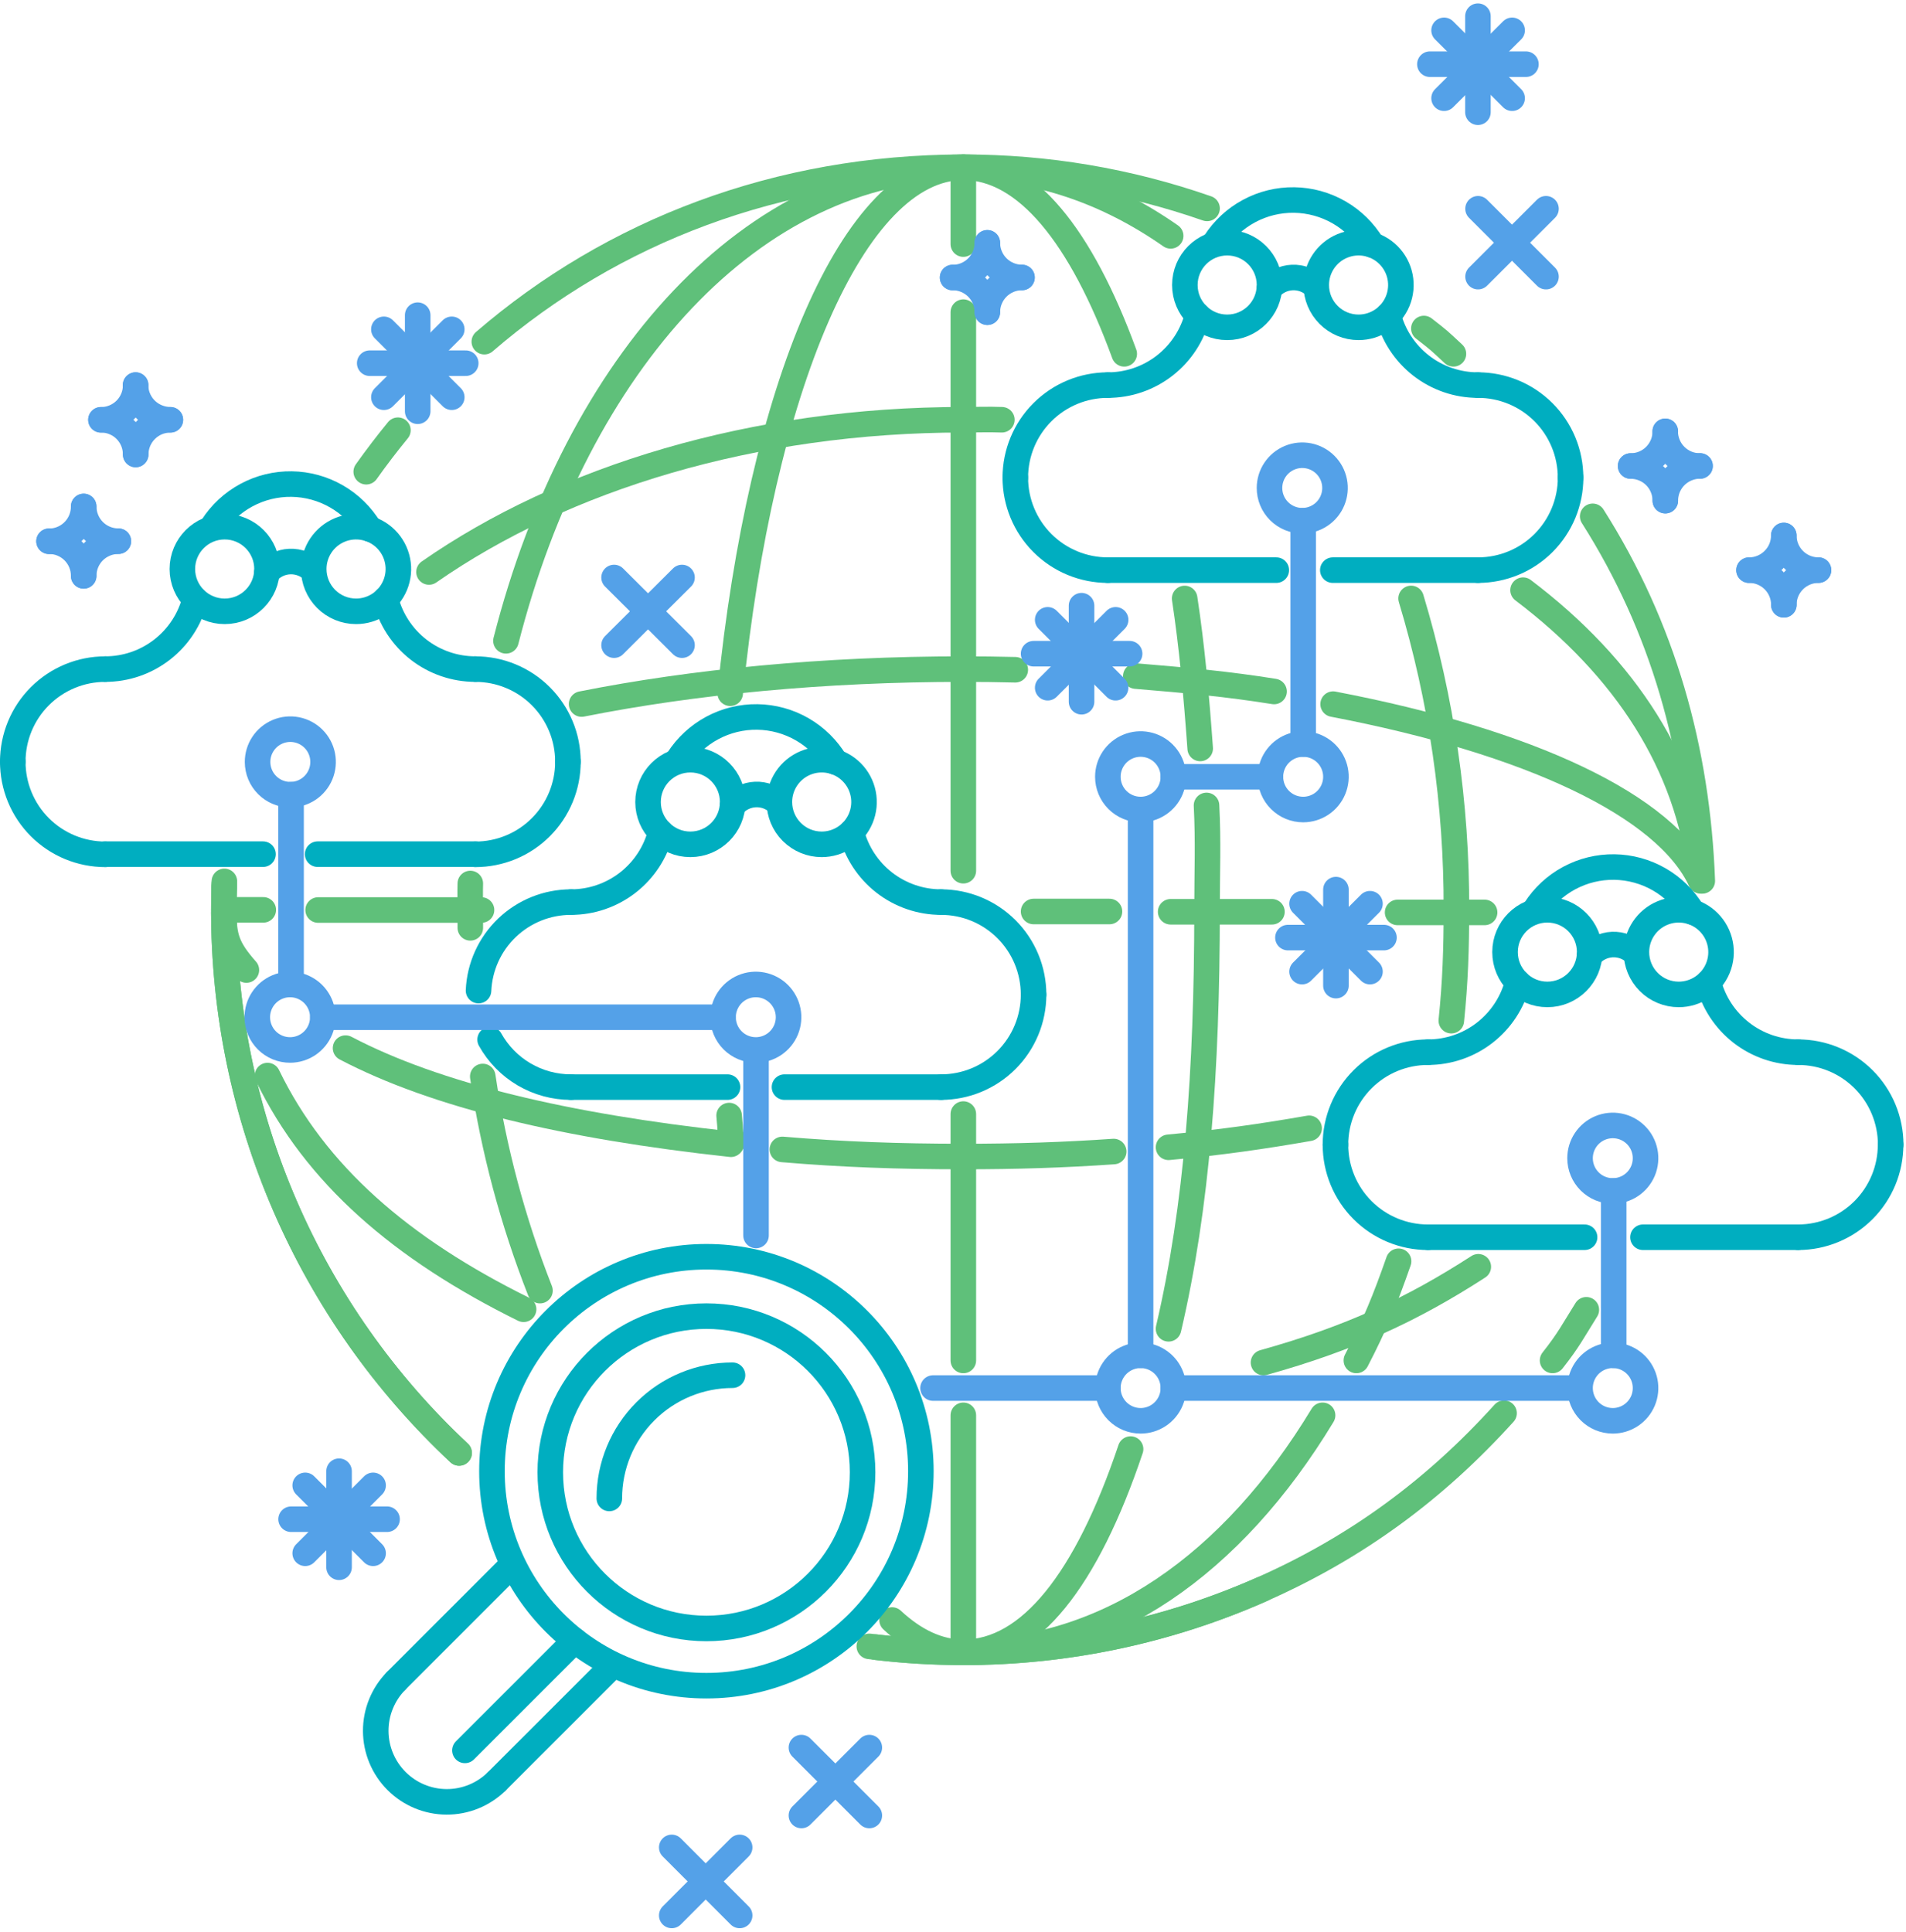 <svg width="373" height="378" viewBox="0 0 373 378" fill="none" xmlns="http://www.w3.org/2000/svg">
<path d="M92.039 181.567C92.039 180.14 92.039 179.472 92.039 178.033C92.039 176.083 91.987 174.825 92.039 172.895" stroke="#5FC07A" stroke-width="5" stroke-miterlimit="10" stroke-linecap="round"/>
<path d="M105.672 252.56C100.37 239.059 96.614 225.002 94.477 210.656" stroke="#5FC07A" stroke-width="5" stroke-miterlimit="10" stroke-linecap="round"/>
<path d="M258.826 276.961C241.179 306.122 216.788 323.341 188.523 323.341" stroke="#5FC07A" stroke-width="5" stroke-miterlimit="10" stroke-linecap="round"/>
<path d="M273.697 246.816C271.089 254.279 269.077 259.209 265.438 266.226" stroke="#5FC07A" stroke-width="5" stroke-miterlimit="10" stroke-linecap="round"/>
<path d="M276.148 117.109C282.105 136.86 285.093 157.386 285.014 178.014C285.018 185.587 284.801 192.204 284.019 199.736" stroke="#5FC07A" stroke-width="5" stroke-miterlimit="10" stroke-linecap="round"/>
<path d="M99.016 125.402C112.937 70.883 147.432 32.73 188.529 32.73C203.023 32.73 216.764 37.546 229.096 46.159" stroke="#5FC07A" stroke-width="5" stroke-miterlimit="10" stroke-linecap="round"/>
<path d="M143.195 223.69C142.713 219.838 143.069 222.305 142.688 218.301" stroke="#5FC07A" stroke-width="5" stroke-miterlimit="10" stroke-linecap="round"/>
<path d="M221.253 283.57C212.658 309.157 201.495 323.344 188.53 323.344C183.679 323.344 178.99 321.135 174.578 317.024" stroke="#5FC07A" stroke-width="5" stroke-miterlimit="10" stroke-linecap="round"/>
<path d="M236.113 157.617C236.48 164.9 236.217 170.446 236.217 178.042C236.217 209.473 234.253 236.257 228.68 260.032" stroke="#5FC07A" stroke-width="5" stroke-miterlimit="10" stroke-linecap="round"/>
<path d="M231.836 117.117C233.262 126.531 234.129 136.095 234.875 146.466" stroke="#5FC07A" stroke-width="5" stroke-miterlimit="10" stroke-linecap="round"/>
<path d="M142.898 135.661C148.851 76.074 167.028 32.738 188.528 32.738C200.77 32.738 211.568 46.147 220.012 69.242" stroke="#5FC07A" stroke-width="5" stroke-miterlimit="10" stroke-linecap="round"/>
<path d="M89.851 284.327C75.291 270.716 63.69 254.252 55.769 235.962C47.849 217.672 43.779 197.947 43.813 178.016C43.813 176.342 43.813 174.669 43.897 173.008" stroke="#5FC07A" stroke-width="5" stroke-miterlimit="10" stroke-linecap="round"/>
<path d="M294.342 276.547C280.82 291.507 265.501 302.78 247.068 310.958C228.635 319.136 208.691 323.355 188.525 323.34C182.373 323.341 176.228 322.953 170.125 322.179" stroke="#5FC07A" stroke-width="5" stroke-miterlimit="10" stroke-linecap="round"/>
<path d="M310.443 256.312C307.704 260.682 307.027 262.172 303.836 266.224" stroke="#5FC07A" stroke-width="5" stroke-miterlimit="10" stroke-linecap="round"/>
<path d="M311.688 101.039C325.462 122.734 332.183 146.701 333.135 172.382" stroke="#5FC07A" stroke-width="5" stroke-miterlimit="10" stroke-linecap="round"/>
<path d="M278.648 64.285C281.859 66.793 281.441 66.464 284.43 69.241" stroke="#5FC07A" stroke-width="5" stroke-miterlimit="10" stroke-linecap="round"/>
<path d="M188.523 276.961V323.341" stroke="#5FC07A" stroke-width="5" stroke-miterlimit="10" stroke-linecap="round"/>
<path d="M188.523 218.012V266.225" stroke="#5FC07A" stroke-width="5" stroke-miterlimit="10" stroke-linecap="round"/>
<path d="M188.523 61.086V170.389" stroke="#5FC07A" stroke-width="5" stroke-miterlimit="10" stroke-linecap="round"/>
<path d="M188.523 32.73V47.766" stroke="#5FC07A" stroke-width="5" stroke-miterlimit="10" stroke-linecap="round"/>
<path d="M102.466 256.209C78.48 244.358 61.729 229.827 52.352 210.477" stroke="#5FC07A" stroke-width="5" stroke-miterlimit="10" stroke-linecap="round"/>
<path d="M289.3 247.895C276.353 256.273 264.167 261.924 247.266 266.637" stroke="#5FC07A" stroke-width="5" stroke-miterlimit="10" stroke-linecap="round"/>
<path d="M298.062 115.492C318.28 130.792 330.405 149.78 332.813 171.364" stroke="#5FC07A" stroke-width="5" stroke-miterlimit="10" stroke-linecap="round"/>
<path d="M83.953 111.934C110.298 93.57 147.41 82.14 188.525 82.14C191.334 82.14 193.285 82.036 196.058 82.14" stroke="#5FC07A" stroke-width="5" stroke-miterlimit="10" stroke-linecap="round"/>
<path d="M48.217 189.825C44.431 185.564 43.812 183.294 43.812 178.629" stroke="#5FC07A" stroke-width="5" stroke-miterlimit="10" stroke-linecap="round"/>
<path d="M143.039 223.915C110.844 220.406 85.351 214.399 67.625 205.105" stroke="#5FC07A" stroke-width="5" stroke-miterlimit="10" stroke-linecap="round"/>
<path d="M217.944 225.343C208.206 226.023 198.859 226.319 188.525 226.319C175.987 226.319 164.738 225.917 153.109 224.93" stroke="#5FC07A" stroke-width="5" stroke-miterlimit="10" stroke-linecap="round"/>
<path d="M256.193 220.797C247.123 222.38 238.767 223.587 228.68 224.514" stroke="#5FC07A" stroke-width="5" stroke-miterlimit="10" stroke-linecap="round"/>
<path d="M260.891 137.793C299.273 145.136 325.988 157.618 332.832 172.382" stroke="#5FC07A" stroke-width="5" stroke-miterlimit="10" stroke-linecap="round"/>
<path d="M222.273 132.305C232.138 133.117 240.326 133.867 249.33 135.317" stroke="#5FC07A" stroke-width="5" stroke-miterlimit="10" stroke-linecap="round"/>
<path d="M113.82 137.775C135.627 133.435 161.189 130.938 188.521 130.938C191.939 130.938 195.328 130.98 198.687 131.064" stroke="#5FC07A" stroke-width="5" stroke-miterlimit="10" stroke-linecap="round"/>
<path d="M43.875 173.606L43.911 172.48" stroke="#5FC07A" stroke-width="5" stroke-miterlimit="10" stroke-linecap="round"/>
<path d="M89.851 284.331C75.291 270.72 63.69 254.256 55.769 235.966C47.849 217.676 43.779 197.951 43.813 178.02C43.813 176.539 43.835 175.062 43.879 173.59" stroke="#5FC07A" stroke-width="5" stroke-miterlimit="10" stroke-linecap="round"/>
<path d="M247.07 310.961C228.637 319.139 208.693 323.357 188.527 323.343C182.792 323.344 177.062 323.007 171.367 322.332" stroke="#5FC07A" stroke-width="5" stroke-miterlimit="10" stroke-linecap="round"/>
<path d="M94.781 66.864C119.85 45.238 152.34 32.731 188.525 32.731C204.764 32.704 220.89 35.427 236.219 40.784" stroke="#5FC07A" stroke-width="5" stroke-miterlimit="10" stroke-linecap="round"/>
<path d="M71.672 92.311C73.65 89.522 75.717 86.816 77.871 84.191" stroke="#5FC07A" stroke-width="5" stroke-miterlimit="10" stroke-linecap="round"/>
<path d="M51.522 178.051H43.82" stroke="#5FC07A" stroke-width="5" stroke-miterlimit="10" stroke-linecap="round"/>
<path d="M94.233 178.082H62.258" stroke="#5FC07A" stroke-width="5" stroke-miterlimit="10" stroke-linecap="round"/>
<path d="M217.12 178.371H202.273" stroke="#5FC07A" stroke-width="5" stroke-miterlimit="10" stroke-linecap="round"/>
<path d="M248.916 178.426H229.094" stroke="#5FC07A" stroke-width="5" stroke-miterlimit="10" stroke-linecap="round"/>
<path d="M290.535 178.551L273.508 178.551" stroke="#5FC07A" stroke-width="5" stroke-miterlimit="10" stroke-linecap="round"/>
<path d="M93.648 193.848C93.852 189.186 95.847 184.783 99.218 181.556C102.589 178.33 107.075 176.53 111.741 176.531" stroke="#00AEC0" stroke-width="5" stroke-miterlimit="10" stroke-linecap="round"/>
<path d="M184.172 176.532C180.14 176.532 176.223 175.186 173.042 172.708C169.86 170.23 167.597 166.761 166.609 162.852" stroke="#00AEC0" stroke-width="5" stroke-miterlimit="10" stroke-linecap="round"/>
<path d="M184.164 176.531C188.966 176.531 193.571 178.439 196.966 181.834C200.361 185.229 202.269 189.834 202.269 194.636" stroke="#00AEC0" stroke-width="5" stroke-miterlimit="10" stroke-linecap="round"/>
<path d="M132.695 148.662C134.357 146.06 136.656 143.926 139.374 142.463C142.093 141 145.14 140.256 148.227 140.303C151.314 140.349 154.337 141.184 157.01 142.728C159.684 144.273 161.918 146.475 163.5 149.125" stroke="#00AEC0" stroke-width="5" stroke-miterlimit="10" stroke-linecap="round"/>
<path d="M142.373 212.738H111.742" stroke="#00AEC0" stroke-width="5" stroke-miterlimit="10" stroke-linecap="round"/>
<path d="M184.168 212.738H153.523" stroke="#00AEC0" stroke-width="5" stroke-miterlimit="10" stroke-linecap="round"/>
<path d="M129.299 162.852C128.313 166.761 126.051 170.229 122.87 172.707C119.69 175.186 115.774 176.532 111.742 176.532" stroke="#00AEC0" stroke-width="5" stroke-miterlimit="10" stroke-linecap="round"/>
<path d="M135.102 165.228C139.676 165.228 143.384 161.52 143.384 156.946C143.384 152.372 139.676 148.664 135.102 148.664C130.528 148.664 126.82 152.372 126.82 156.946C126.82 161.52 130.528 165.228 135.102 165.228Z" stroke="#00AEC0" stroke-width="5" stroke-miterlimit="10" stroke-linecap="round"/>
<path d="M152.523 156.952C152.522 155.314 153.007 153.712 153.916 152.349C154.826 150.986 156.119 149.924 157.632 149.296C159.145 148.668 160.811 148.504 162.417 148.822C164.024 149.141 165.501 149.93 166.66 151.088C167.818 152.246 168.608 153.721 168.928 155.328C169.248 156.935 169.084 158.6 168.458 160.114C167.831 161.628 166.769 162.922 165.407 163.832C164.045 164.742 162.444 165.228 160.805 165.228C158.61 165.228 156.504 164.356 154.951 162.804C153.398 161.253 152.525 159.148 152.523 156.952" stroke="#00AEC0" stroke-width="5" stroke-miterlimit="10" stroke-linecap="round"/>
<path d="M143.352 157.678C143.905 157.02 144.589 156.485 145.36 156.105C146.131 155.726 146.972 155.511 147.831 155.474C148.689 155.438 149.546 155.58 150.347 155.892C151.148 156.204 151.875 156.679 152.482 157.287" stroke="#00AEC0" stroke-width="5" stroke-miterlimit="10" stroke-linecap="round"/>
<path d="M202.269 194.633C202.269 199.435 200.361 204.04 196.966 207.435C193.571 210.83 188.966 212.738 184.164 212.738" stroke="#00AEC0" stroke-width="5" stroke-miterlimit="10" stroke-linecap="round"/>
<path d="M111.744 212.737C108.516 212.739 105.346 211.878 102.562 210.243C99.779 208.608 97.484 206.258 95.914 203.438" stroke="#00AEC0" stroke-width="5" stroke-miterlimit="10" stroke-linecap="round"/>
<path d="M2.5 149.048C2.5 144.246 4.407 139.64 7.802 136.244C11.197 132.848 15.803 130.939 20.605 130.938" stroke="#00AEC0" stroke-width="5" stroke-miterlimit="10" stroke-linecap="round"/>
<path d="M93.032 130.937C89 130.937 85.083 129.593 81.901 127.116C78.72 124.639 76.456 121.171 75.469 117.262" stroke="#00AEC0" stroke-width="5" stroke-miterlimit="10" stroke-linecap="round"/>
<path d="M93.039 130.938C97.841 130.939 102.446 132.848 105.841 136.244C109.237 139.64 111.144 144.246 111.144 149.048" stroke="#00AEC0" stroke-width="5" stroke-miterlimit="10" stroke-linecap="round"/>
<path d="M41.562 103.074C43.225 100.478 45.523 98.349 48.237 96.888C50.953 95.428 53.995 94.684 57.078 94.728C60.161 94.772 63.181 95.602 65.853 97.14C68.526 98.677 70.761 100.871 72.349 103.513" stroke="#00AEC0" stroke-width="5" stroke-miterlimit="10" stroke-linecap="round"/>
<path d="M51.472 167.152H20.602" stroke="#00AEC0" stroke-width="5" stroke-miterlimit="10" stroke-linecap="round"/>
<path d="M93.041 167.152H62.164" stroke="#00AEC0" stroke-width="5" stroke-miterlimit="10" stroke-linecap="round"/>
<path d="M38.165 117.262C37.177 121.171 34.913 124.639 31.732 127.116C28.55 129.593 24.634 130.937 20.602 130.937" stroke="#00AEC0" stroke-width="5" stroke-miterlimit="10" stroke-linecap="round"/>
<path d="M43.969 119.63C48.544 119.63 52.252 115.922 52.252 111.348C52.252 106.774 48.544 103.066 43.969 103.066C39.395 103.066 35.688 106.774 35.688 111.348C35.688 115.922 39.395 119.63 43.969 119.63Z" stroke="#00AEC0" stroke-width="5" stroke-miterlimit="10" stroke-linecap="round"/>
<path d="M61.398 111.348C61.398 109.71 61.884 108.109 62.794 106.747C63.704 105.385 64.998 104.324 66.511 103.697C68.024 103.07 69.69 102.906 71.296 103.226C72.903 103.545 74.378 104.334 75.537 105.492C76.695 106.65 77.484 108.126 77.803 109.733C78.123 111.339 77.959 113.004 77.332 114.518C76.705 116.031 75.644 117.325 74.282 118.235C72.92 119.145 71.318 119.63 69.68 119.63C67.484 119.63 65.377 118.758 63.824 117.205C62.271 115.651 61.398 113.545 61.398 111.348Z" stroke="#00AEC0" stroke-width="5" stroke-miterlimit="10" stroke-linecap="round"/>
<path d="M52.211 112.087C52.766 111.43 53.45 110.896 54.222 110.518C54.993 110.14 55.835 109.925 56.694 109.889C57.552 109.852 58.409 109.993 59.21 110.304C60.011 110.615 60.739 111.089 61.348 111.696" stroke="#00AEC0" stroke-width="5" stroke-miterlimit="10" stroke-linecap="round"/>
<path d="M111.144 149.047C111.148 151.427 110.682 153.784 109.774 155.985C108.866 158.185 107.533 160.184 105.852 161.868C104.17 163.553 102.173 164.889 99.974 165.801C97.776 166.712 95.419 167.182 93.039 167.182" stroke="#00AEC0" stroke-width="5" stroke-miterlimit="10" stroke-linecap="round"/>
<path d="M20.605 167.182C18.225 167.182 15.868 166.712 13.669 165.801C11.471 164.889 9.474 163.553 7.792 161.868C6.111 160.184 4.778 158.185 3.87 155.985C2.961 153.784 2.496 151.427 2.5 149.047" stroke="#00AEC0" stroke-width="5" stroke-miterlimit="10" stroke-linecap="round"/>
<path d="M198.695 93.464C198.697 88.662 200.606 84.057 204.002 80.662C207.398 77.267 212.004 75.359 216.806 75.359" stroke="#00AEC0" stroke-width="5" stroke-miterlimit="10" stroke-linecap="round"/>
<path d="M289.227 75.361C285.195 75.36 281.278 74.014 278.096 71.536C274.915 69.058 272.651 65.59 271.664 61.68" stroke="#00AEC0" stroke-width="5" stroke-miterlimit="10" stroke-linecap="round"/>
<path d="M289.227 75.359C291.606 75.356 293.963 75.822 296.162 76.731C298.362 77.639 300.36 78.972 302.044 80.654C303.728 82.335 305.064 84.332 305.975 86.53C306.886 88.728 307.355 91.085 307.355 93.464" stroke="#00AEC0" stroke-width="5" stroke-miterlimit="10" stroke-linecap="round"/>
<path d="M237.758 47.49C239.42 44.893 241.717 42.763 244.433 41.302C247.148 39.841 250.192 39.098 253.275 39.142C256.358 39.187 259.379 40.018 262.051 41.557C264.723 43.096 266.958 45.291 268.544 47.936" stroke="#00AEC0" stroke-width="5" stroke-miterlimit="10" stroke-linecap="round"/>
<path d="M249.77 111.57H216.805" stroke="#00AEC0" stroke-width="5" stroke-miterlimit="10" stroke-linecap="round"/>
<path d="M289.225 111.57H260.828" stroke="#00AEC0" stroke-width="5" stroke-miterlimit="10" stroke-linecap="round"/>
<path d="M234.362 61.68C233.376 65.589 231.113 69.057 227.933 71.536C224.753 74.014 220.836 75.36 216.805 75.361" stroke="#00AEC0" stroke-width="5" stroke-miterlimit="10" stroke-linecap="round"/>
<path d="M240.157 64.056C244.731 64.056 248.439 60.348 248.439 55.774C248.439 51.2 244.731 47.492 240.157 47.492C235.583 47.492 231.875 51.2 231.875 55.774C231.875 60.348 235.583 64.056 240.157 64.056Z" stroke="#00AEC0" stroke-width="5" stroke-miterlimit="10" stroke-linecap="round"/>
<path d="M257.586 55.774C257.586 54.136 258.072 52.535 258.982 51.173C259.892 49.811 261.185 48.749 262.699 48.123C264.212 47.496 265.877 47.332 267.484 47.651C269.09 47.971 270.566 48.76 271.724 49.918C272.882 51.076 273.671 52.552 273.991 54.158C274.31 55.765 274.146 57.43 273.519 58.944C272.893 60.457 271.831 61.75 270.469 62.66C269.107 63.57 267.506 64.056 265.868 64.056C264.78 64.056 263.703 63.842 262.699 63.426C261.694 63.01 260.781 62.4 260.012 61.63C259.243 60.861 258.633 59.948 258.216 58.944C257.8 57.939 257.586 56.862 257.586 55.774" stroke="#00AEC0" stroke-width="5" stroke-miterlimit="10" stroke-linecap="round"/>
<path d="M248.406 56.51C248.959 55.852 249.643 55.317 250.414 54.938C251.185 54.558 252.027 54.343 252.886 54.306C253.744 54.27 254.601 54.412 255.402 54.724C256.202 55.036 256.93 55.511 257.537 56.119" stroke="#00AEC0" stroke-width="5" stroke-miterlimit="10" stroke-linecap="round"/>
<path d="M307.363 93.465C307.363 98.266 305.455 102.872 302.06 106.267C298.665 109.662 294.06 111.57 289.258 111.57" stroke="#00AEC0" stroke-width="5" stroke-miterlimit="10" stroke-linecap="round"/>
<path d="M216.806 111.57C214.428 111.57 212.073 111.103 209.876 110.193C207.679 109.284 205.682 107.95 204 106.269C202.318 104.588 200.984 102.592 200.074 100.395C199.164 98.198 198.695 95.843 198.695 93.465" stroke="#00AEC0" stroke-width="5" stroke-miterlimit="10" stroke-linecap="round"/>
<path d="M261.344 224.007C261.345 219.205 263.254 214.6 266.65 211.205C270.047 207.81 274.652 205.902 279.455 205.902" stroke="#00AEC0" stroke-width="5" stroke-miterlimit="10" stroke-linecap="round"/>
<path d="M351.891 205.901C347.859 205.901 343.943 204.556 340.762 202.079C337.581 199.602 335.317 196.135 334.328 192.227" stroke="#00AEC0" stroke-width="5" stroke-miterlimit="10" stroke-linecap="round"/>
<path d="M351.898 205.902C356.7 205.902 361.305 207.81 364.7 211.205C368.096 214.6 370.003 219.205 370.003 224.007" stroke="#00AEC0" stroke-width="5" stroke-miterlimit="10" stroke-linecap="round"/>
<path d="M300.414 178.018C302.076 175.42 304.374 173.29 307.089 171.829C309.805 170.369 312.848 169.625 315.931 169.67C319.015 169.714 322.035 170.546 324.707 172.084C327.38 173.623 329.615 175.819 331.201 178.463" stroke="#00AEC0" stroke-width="5" stroke-miterlimit="10" stroke-linecap="round"/>
<path d="M310.101 242.117H279.453" stroke="#00AEC0" stroke-width="5" stroke-miterlimit="10" stroke-linecap="round"/>
<path d="M351.877 242.117H321.523" stroke="#00AEC0" stroke-width="5" stroke-miterlimit="10" stroke-linecap="round"/>
<path d="M297.01 192.227C296.023 196.135 293.76 199.602 290.58 202.079C287.4 204.556 283.484 205.901 279.453 205.901" stroke="#00AEC0" stroke-width="5" stroke-miterlimit="10" stroke-linecap="round"/>
<path d="M302.813 194.599C307.387 194.599 311.095 190.891 311.095 186.317C311.095 181.743 307.387 178.035 302.813 178.035C298.239 178.035 294.531 181.743 294.531 186.317C294.531 190.891 298.239 194.599 302.813 194.599Z" stroke="#00AEC0" stroke-width="5" stroke-miterlimit="10" stroke-linecap="round"/>
<path d="M320.242 186.317C320.242 184.679 320.728 183.078 321.638 181.716C322.548 180.354 323.841 179.292 325.355 178.666C326.868 178.039 328.533 177.875 330.14 178.194C331.746 178.514 333.222 179.303 334.38 180.461C335.539 181.619 336.327 183.095 336.647 184.701C336.967 186.308 336.803 187.973 336.176 189.487C335.549 191 334.487 192.293 333.125 193.203C331.763 194.113 330.162 194.599 328.524 194.599C326.328 194.599 324.221 193.727 322.668 192.173C321.115 190.62 320.242 188.514 320.242 186.317" stroke="#00AEC0" stroke-width="5" stroke-miterlimit="10" stroke-linecap="round"/>
<path d="M311.055 187.045C311.608 186.388 312.292 185.852 313.063 185.473C313.834 185.093 314.675 184.878 315.534 184.842C316.393 184.805 317.249 184.947 318.05 185.259C318.851 185.571 319.578 186.046 320.185 186.654" stroke="#00AEC0" stroke-width="5" stroke-miterlimit="10" stroke-linecap="round"/>
<path d="M369.985 224.008C369.985 228.807 368.08 233.41 364.689 236.806C361.298 240.201 356.698 242.112 351.898 242.119" stroke="#00AEC0" stroke-width="5" stroke-miterlimit="10" stroke-linecap="round"/>
<path d="M279.455 242.119C274.651 242.119 270.045 240.211 266.648 236.814C263.252 233.418 261.344 228.811 261.344 224.008" stroke="#00AEC0" stroke-width="5" stroke-miterlimit="10" stroke-linecap="round"/>
<path d="M56.816 155.512C58.085 155.512 59.325 155.135 60.38 154.43C61.435 153.724 62.256 152.722 62.741 151.549C63.225 150.376 63.351 149.086 63.102 147.842C62.852 146.598 62.239 145.456 61.34 144.56C60.442 143.665 59.297 143.056 58.052 142.812C56.807 142.567 55.517 142.697 54.347 143.186C53.176 143.675 52.176 144.5 51.475 145.558C50.773 146.615 50.401 147.857 50.406 149.126C50.411 150.822 51.089 152.447 52.291 153.644C53.492 154.842 55.12 155.513 56.816 155.512V155.512Z" stroke="#54A1E8" stroke-width="5" stroke-miterlimit="10" stroke-linecap="round"/>
<path d="M56.78 205.469C58.048 205.465 59.286 205.085 60.339 204.378C61.391 203.67 62.21 202.666 62.691 201.493C63.173 200.32 63.296 199.031 63.045 197.788C62.793 196.545 62.179 195.405 61.279 194.511C60.38 193.617 59.235 193.011 57.991 192.767C56.746 192.524 55.458 192.656 54.288 193.145C53.118 193.634 52.12 194.46 51.419 195.517C50.718 196.574 50.347 197.815 50.352 199.083C50.354 199.924 50.522 200.757 50.847 201.533C51.171 202.31 51.645 203.015 52.242 203.608C52.839 204.201 53.547 204.671 54.326 204.99C55.104 205.309 55.938 205.472 56.78 205.469Z" stroke="#54A1E8" stroke-width="5" stroke-miterlimit="10" stroke-linecap="round"/>
<path d="M147.91 205.469C149.179 205.469 150.419 205.092 151.474 204.387C152.529 203.681 153.35 202.679 153.835 201.506C154.319 200.333 154.445 199.043 154.195 197.799C153.946 196.555 153.333 195.413 152.434 194.517C151.535 193.622 150.391 193.013 149.146 192.769C147.901 192.524 146.611 192.654 145.44 193.143C144.27 193.632 143.27 194.458 142.569 195.515C141.867 196.572 141.495 197.814 141.5 199.083C141.505 200.779 142.182 202.404 143.384 203.601C144.586 204.799 146.214 205.47 147.91 205.469V205.469Z" stroke="#54A1E8" stroke-width="5" stroke-miterlimit="10" stroke-linecap="round"/>
<path d="M315.615 233.059C316.883 233.06 318.123 232.685 319.179 231.981C320.234 231.277 321.056 230.276 321.542 229.104C322.028 227.933 322.155 226.643 321.908 225.399C321.661 224.155 321.051 223.013 320.154 222.116C319.257 221.219 318.114 220.608 316.87 220.361C315.626 220.114 314.337 220.241 313.165 220.727C311.994 221.213 310.993 222.036 310.289 223.091C309.585 224.146 309.21 225.386 309.211 226.654C309.211 228.353 309.886 229.982 311.087 231.183C312.288 232.384 313.917 233.059 315.615 233.059Z" stroke="#54A1E8" stroke-width="5" stroke-miterlimit="10" stroke-linecap="round"/>
<path d="M315.615 278.039C316.883 278.04 318.123 277.665 319.178 276.962C320.233 276.258 321.055 275.257 321.541 274.086C322.028 272.915 322.155 271.626 321.909 270.382C321.662 269.138 321.052 267.995 320.156 267.098C319.26 266.201 318.117 265.59 316.874 265.342C315.63 265.095 314.341 265.221 313.169 265.706C311.998 266.191 310.996 267.013 310.292 268.067C309.587 269.121 309.211 270.361 309.211 271.629C309.211 273.328 309.885 274.957 311.086 276.159C312.287 277.361 313.916 278.037 315.615 278.039Z" stroke="#54A1E8" stroke-width="5" stroke-miterlimit="10" stroke-linecap="round"/>
<path d="M223.209 278.039C224.477 278.04 225.717 277.665 226.772 276.962C227.827 276.258 228.649 275.257 229.135 274.086C229.621 272.915 229.749 271.626 229.502 270.382C229.256 269.138 228.646 267.995 227.75 267.098C226.853 266.201 225.711 265.59 224.468 265.342C223.224 265.095 221.935 265.221 220.763 265.706C219.592 266.191 218.59 267.013 217.885 268.067C217.181 269.121 216.805 270.361 216.805 271.629C216.805 273.328 217.479 274.957 218.68 276.159C219.881 277.361 221.51 278.037 223.209 278.039Z" stroke="#54A1E8" stroke-width="5" stroke-miterlimit="10" stroke-linecap="round"/>
<path d="M223.209 158.418C224.477 158.419 225.717 158.044 226.772 157.34C227.827 156.636 228.65 155.635 229.136 154.464C229.622 153.292 229.749 152.003 229.502 150.759C229.255 149.515 228.644 148.372 227.747 147.475C226.851 146.578 225.708 145.968 224.464 145.721C223.22 145.473 221.931 145.601 220.759 146.087C219.587 146.573 218.586 147.395 217.882 148.45C217.179 149.505 216.803 150.745 216.805 152.014C216.805 153.712 217.479 155.341 218.68 156.542C219.881 157.743 221.51 158.418 223.209 158.418V158.418Z" stroke="#54A1E8" stroke-width="5" stroke-miterlimit="10" stroke-linecap="round"/>
<path d="M255.027 158.418C256.295 158.418 257.535 158.042 258.589 157.337C259.643 156.633 260.465 155.631 260.95 154.459C261.435 153.288 261.562 151.999 261.314 150.755C261.066 149.511 260.455 148.369 259.558 147.473C258.661 146.577 257.518 145.967 256.274 145.72C255.03 145.473 253.741 145.601 252.57 146.087C251.399 146.573 250.398 147.396 249.695 148.451C248.991 149.506 248.616 150.746 248.617 152.014C248.617 152.855 248.783 153.689 249.105 154.466C249.427 155.243 249.9 155.95 250.495 156.544C251.09 157.139 251.797 157.611 252.575 157.932C253.352 158.254 254.186 158.419 255.027 158.418V158.418Z" stroke="#54A1E8" stroke-width="5" stroke-miterlimit="10" stroke-linecap="round"/>
<path d="M56.961 155.512V192.654" stroke="#54A1E8" stroke-width="5" stroke-miterlimit="10" stroke-linecap="round"/>
<path d="M147.953 205.777V241.77" stroke="#54A1E8" stroke-width="5" stroke-miterlimit="10" stroke-linecap="round"/>
<path d="M315.797 233.059V265.217" stroke="#54A1E8" stroke-width="5" stroke-miterlimit="10" stroke-linecap="round"/>
<path d="M254.848 101.902C256.115 101.902 257.355 101.526 258.409 100.822C259.463 100.118 260.285 99.117 260.77 97.945C261.255 96.774 261.382 95.485 261.135 94.242C260.887 92.998 260.277 91.856 259.38 90.96C258.484 90.063 257.342 89.453 256.098 89.205C254.855 88.958 253.566 89.085 252.395 89.57C251.223 90.055 250.222 90.877 249.518 91.931C248.813 92.985 248.438 94.224 248.438 95.492C248.438 97.192 249.113 98.823 250.315 100.025C251.517 101.227 253.148 101.902 254.848 101.902V101.902Z" stroke="#54A1E8" stroke-width="5" stroke-miterlimit="10" stroke-linecap="round"/>
<path d="M255.031 101.902V145.605" stroke="#54A1E8" stroke-width="5" stroke-miterlimit="10" stroke-linecap="round"/>
<path d="M223.211 158.422V265.221" stroke="#54A1E8" stroke-width="5" stroke-miterlimit="10" stroke-linecap="round"/>
<path d="M307.857 271.629H229.617" stroke="#54A1E8" stroke-width="5" stroke-miterlimit="10" stroke-linecap="round"/>
<path d="M216.805 271.629H182.594" stroke="#54A1E8" stroke-width="5" stroke-miterlimit="10" stroke-linecap="round"/>
<path d="M141.499 199.062H63.188" stroke="#54A1E8" stroke-width="5" stroke-miterlimit="10" stroke-linecap="round"/>
<path d="M248.619 152.016H229.617" stroke="#54A1E8" stroke-width="5" stroke-miterlimit="10" stroke-linecap="round"/>
<path d="M138.243 329.873C161.422 329.873 180.213 311.082 180.213 287.903C180.213 264.724 161.422 245.934 138.243 245.934C115.064 245.934 96.273 264.724 96.273 287.903C96.273 311.082 115.064 329.873 138.243 329.873Z" stroke="#00AEC0" stroke-width="5" stroke-miterlimit="10" stroke-linecap="round"/>
<path d="M138.247 318.673C155.124 318.673 168.806 304.991 168.806 288.114C168.806 271.237 155.124 257.555 138.247 257.555C121.369 257.555 107.688 271.237 107.688 288.114C107.688 304.991 121.369 318.673 138.247 318.673Z" stroke="#00AEC0" stroke-width="5" stroke-miterlimit="10" stroke-linecap="round"/>
<path d="M97.188 348.625L119.096 326.723" stroke="#00AEC0" stroke-width="5" stroke-miterlimit="10" stroke-linecap="round"/>
<path d="M99.41 307.043L77.508 328.946" stroke="#00AEC0" stroke-width="5" stroke-miterlimit="10" stroke-linecap="round"/>
<path d="M77.511 328.945C74.944 331.563 73.514 335.089 73.531 338.755C73.549 342.422 75.013 345.934 77.606 348.527C80.198 351.12 83.709 352.585 87.376 352.604C91.042 352.623 94.568 351.193 97.187 348.627" stroke="#00AEC0" stroke-width="5" stroke-miterlimit="10" stroke-linecap="round"/>
<path d="M143.354 269.117C136.959 269.117 130.826 271.658 126.304 276.179C121.783 280.701 119.242 286.834 119.242 293.229" stroke="#00AEC0" stroke-width="5" stroke-miterlimit="10" stroke-linecap="round"/>
<path d="M112.478 321.043L90.984 342.536" stroke="#00AEC0" stroke-width="5" stroke-miterlimit="10" stroke-linecap="round"/>
<path d="M16.375 112.696C16.375 111.803 16.55 110.92 16.893 110.095C17.232 109.271 17.731 108.522 18.361 107.892C18.991 107.262 19.74 106.763 20.564 106.424C21.388 106.082 22.272 105.906 23.164 105.906" stroke="#54A1E8" stroke-width="5" stroke-miterlimit="10" stroke-linecap="round"/>
<path d="M9.594 105.906C10.486 105.905 11.369 106.079 12.193 106.42C13.017 106.761 13.766 107.261 14.396 107.892C15.026 108.522 15.526 109.272 15.866 110.096C16.206 110.92 16.379 111.804 16.377 112.696" stroke="#54A1E8" stroke-width="5" stroke-miterlimit="10" stroke-linecap="round"/>
<path d="M16.377 99.121C16.377 100.013 16.203 100.896 15.865 101.721C15.354 102.965 14.485 104.029 13.368 104.779C12.252 105.529 10.939 105.931 9.594 105.934" stroke="#54A1E8" stroke-width="5" stroke-miterlimit="10" stroke-linecap="round"/>
<path d="M23.164 105.905C21.819 105.905 20.503 105.505 19.386 104.754C18.269 104.004 17.401 102.938 16.893 101.692C16.55 100.87 16.374 99.988 16.375 99.098" stroke="#54A1E8" stroke-width="5" stroke-miterlimit="10" stroke-linecap="round"/>
<path d="M26.555 88.939C26.557 88.049 26.732 87.168 27.072 86.345C27.765 84.684 29.084 83.363 30.744 82.668C31.569 82.33 32.452 82.157 33.344 82.156" stroke="#54A1E8" stroke-width="5" stroke-miterlimit="10" stroke-linecap="round"/>
<path d="M19.766 82.141C20.658 82.14 21.542 82.316 22.366 82.658C23.188 82.995 23.935 83.492 24.563 84.121C25.197 84.752 25.699 85.502 26.04 86.329C26.381 87.156 26.554 88.042 26.549 88.936" stroke="#54A1E8" stroke-width="5" stroke-miterlimit="10" stroke-linecap="round"/>
<path d="M26.551 75.359C26.556 76.254 26.383 77.14 26.042 77.966C25.701 78.793 25.199 79.544 24.565 80.174C23.933 80.806 23.182 81.307 22.356 81.648C21.529 81.989 20.644 82.163 19.75 82.161" stroke="#54A1E8" stroke-width="5" stroke-miterlimit="10" stroke-linecap="round"/>
<path d="M33.337 82.141C32.444 82.141 31.561 81.965 30.737 81.623C29.492 81.113 28.427 80.244 27.677 79.128C26.927 78.011 26.525 76.697 26.523 75.352" stroke="#54A1E8" stroke-width="5" stroke-miterlimit="10" stroke-linecap="round"/>
<path d="M193.219 61.09C193.219 59.291 193.933 57.565 195.205 56.291C196.477 55.018 198.202 54.302 200.002 54.301" stroke="#54A1E8" stroke-width="5" stroke-miterlimit="10" stroke-linecap="round"/>
<path d="M186.438 54.301C187.328 54.3 188.21 54.476 189.032 54.818C189.854 55.161 190.602 55.66 191.235 56.287C192.508 57.566 193.223 59.297 193.221 61.102" stroke="#54A1E8" stroke-width="5" stroke-miterlimit="10" stroke-linecap="round"/>
<path d="M193.215 47.516C193.217 49.32 192.503 51.052 191.229 52.331C190.598 52.965 189.848 53.467 189.021 53.808C188.195 54.149 187.308 54.322 186.414 54.317" stroke="#54A1E8" stroke-width="5" stroke-miterlimit="10" stroke-linecap="round"/>
<path d="M200.002 54.299C198.203 54.297 196.479 53.582 195.207 52.31C193.936 51.039 193.22 49.314 193.219 47.516" stroke="#54A1E8" stroke-width="5" stroke-miterlimit="10" stroke-linecap="round"/>
<path d="M325.898 97.965C325.898 96.619 326.299 95.304 327.049 94.187C327.799 93.07 328.866 92.202 330.112 91.693C330.934 91.351 331.815 91.175 332.706 91.176" stroke="#54A1E8" stroke-width="5" stroke-miterlimit="10" stroke-linecap="round"/>
<path d="M319.109 91.191C320.002 91.191 320.885 91.367 321.71 91.709C322.534 92.048 323.282 92.547 323.913 93.177C324.543 93.808 325.042 94.556 325.381 95.381C325.723 96.205 325.899 97.088 325.899 97.981" stroke="#54A1E8" stroke-width="5" stroke-miterlimit="10" stroke-linecap="round"/>
<path d="M325.899 84.41C325.899 85.302 325.723 86.186 325.381 87.01C324.691 88.671 323.371 89.992 321.71 90.682C320.885 91.022 320.001 91.196 319.109 91.193" stroke="#54A1E8" stroke-width="5" stroke-miterlimit="10" stroke-linecap="round"/>
<path d="M332.676 91.193C331.782 91.198 330.896 91.025 330.069 90.684C329.243 90.343 328.492 89.841 327.861 89.207C327.228 88.579 326.729 87.83 326.393 87.004C326.05 86.182 325.874 85.301 325.875 84.41" stroke="#54A1E8" stroke-width="5" stroke-miterlimit="10" stroke-linecap="round"/>
<path d="M349.086 118.36C349.086 116.559 349.801 114.832 351.074 113.559C352.348 112.286 354.075 111.57 355.875 111.57" stroke="#54A1E8" stroke-width="5" stroke-miterlimit="10" stroke-linecap="round"/>
<path d="M342.297 111.574C343.191 111.569 344.077 111.743 344.904 112.084C345.731 112.425 346.481 112.927 347.112 113.561C347.743 114.188 348.242 114.935 348.581 115.757C348.923 116.582 349.099 117.465 349.098 118.358" stroke="#54A1E8" stroke-width="5" stroke-miterlimit="10" stroke-linecap="round"/>
<path d="M349.085 104.785C349.086 105.678 348.91 106.561 348.567 107.385C348.225 108.21 347.719 108.958 347.081 109.582C346.449 110.215 345.698 110.717 344.872 111.059C344.046 111.401 343.16 111.576 342.266 111.574" stroke="#54A1E8" stroke-width="5" stroke-miterlimit="10" stroke-linecap="round"/>
<path d="M355.875 111.568C354.533 111.57 353.221 111.173 352.105 110.428C350.988 109.684 350.118 108.625 349.604 107.385C349.261 106.561 349.085 105.678 349.086 104.785" stroke="#54A1E8" stroke-width="5" stroke-miterlimit="10" stroke-linecap="round"/>
<path d="M75.125 64.445L88.409 77.735" stroke="#54A1E8" stroke-width="5" stroke-miterlimit="10" stroke-linecap="round"/>
<path d="M88.409 64.445L75.125 77.735" stroke="#54A1E8" stroke-width="5" stroke-miterlimit="10" stroke-linecap="round"/>
<path d="M81.742 61.68V80.477" stroke="#54A1E8" stroke-width="5" stroke-miterlimit="10" stroke-linecap="round"/>
<path d="M91.142 71.074H72.352" stroke="#54A1E8" stroke-width="5" stroke-miterlimit="10" stroke-linecap="round"/>
<path d="M254.812 176.848L268.102 190.137" stroke="#54A1E8" stroke-width="5" stroke-miterlimit="10" stroke-linecap="round"/>
<path d="M268.102 176.848L254.812 190.137" stroke="#54A1E8" stroke-width="5" stroke-miterlimit="10" stroke-linecap="round"/>
<path d="M261.438 174.086V192.877" stroke="#54A1E8" stroke-width="5" stroke-miterlimit="10" stroke-linecap="round"/>
<path d="M270.838 183.477H252.047" stroke="#54A1E8" stroke-width="5" stroke-miterlimit="10" stroke-linecap="round"/>
<path d="M59.727 290.672L73.016 303.962" stroke="#54A1E8" stroke-width="5" stroke-miterlimit="10" stroke-linecap="round"/>
<path d="M73.016 290.672L59.727 303.962" stroke="#54A1E8" stroke-width="5" stroke-miterlimit="10" stroke-linecap="round"/>
<path d="M66.352 287.902V306.699" stroke="#54A1E8" stroke-width="5" stroke-miterlimit="10" stroke-linecap="round"/>
<path d="M75.748 297.297H56.969" stroke="#54A1E8" stroke-width="5" stroke-miterlimit="10" stroke-linecap="round"/>
<path d="M282.602 5.938L295.921 19.221" stroke="#54A1E8" stroke-width="5" stroke-miterlimit="10" stroke-linecap="round"/>
<path d="M295.921 5.938L282.602 19.221" stroke="#54A1E8" stroke-width="5" stroke-miterlimit="10" stroke-linecap="round"/>
<path d="M289.227 3.168V21.959" stroke="#54A1E8" stroke-width="5" stroke-miterlimit="10" stroke-linecap="round"/>
<path d="M298.619 12.562H279.828" stroke="#54A1E8" stroke-width="5" stroke-miterlimit="10" stroke-linecap="round"/>
<path d="M205.031 121.293L218.315 134.583" stroke="#54A1E8" stroke-width="5" stroke-miterlimit="10" stroke-linecap="round"/>
<path d="M218.327 121.293L205.031 134.583" stroke="#54A1E8" stroke-width="5" stroke-miterlimit="10" stroke-linecap="round"/>
<path d="M211.656 118.527V137.324" stroke="#54A1E8" stroke-width="5" stroke-miterlimit="10" stroke-linecap="round"/>
<path d="M221.064 127.922H202.273" stroke="#54A1E8" stroke-width="5" stroke-miterlimit="10" stroke-linecap="round"/>
<path d="M120.172 113.012L133.468 126.253" stroke="#54A1E8" stroke-width="5" stroke-miterlimit="10" stroke-linecap="round"/>
<path d="M133.468 113.012L120.172 126.253" stroke="#54A1E8" stroke-width="5" stroke-miterlimit="10" stroke-linecap="round"/>
<path d="M289.25 40.852L302.546 54.135" stroke="#54A1E8" stroke-width="5" stroke-miterlimit="10" stroke-linecap="round"/>
<path d="M302.546 40.852L289.25 54.135" stroke="#54A1E8" stroke-width="5" stroke-miterlimit="10" stroke-linecap="round"/>
<path d="M131.461 361.52L144.751 374.833" stroke="#54A1E8" stroke-width="5" stroke-miterlimit="10" stroke-linecap="round"/>
<path d="M144.751 361.52L131.461 374.833" stroke="#54A1E8" stroke-width="5" stroke-miterlimit="10" stroke-linecap="round"/>
<path d="M156.836 341.984L170.126 355.274" stroke="#54A1E8" stroke-width="5" stroke-miterlimit="10" stroke-linecap="round"/>
<path d="M170.126 341.984L156.836 355.274" stroke="#54A1E8" stroke-width="5" stroke-miterlimit="10" stroke-linecap="round"/>
</svg>

